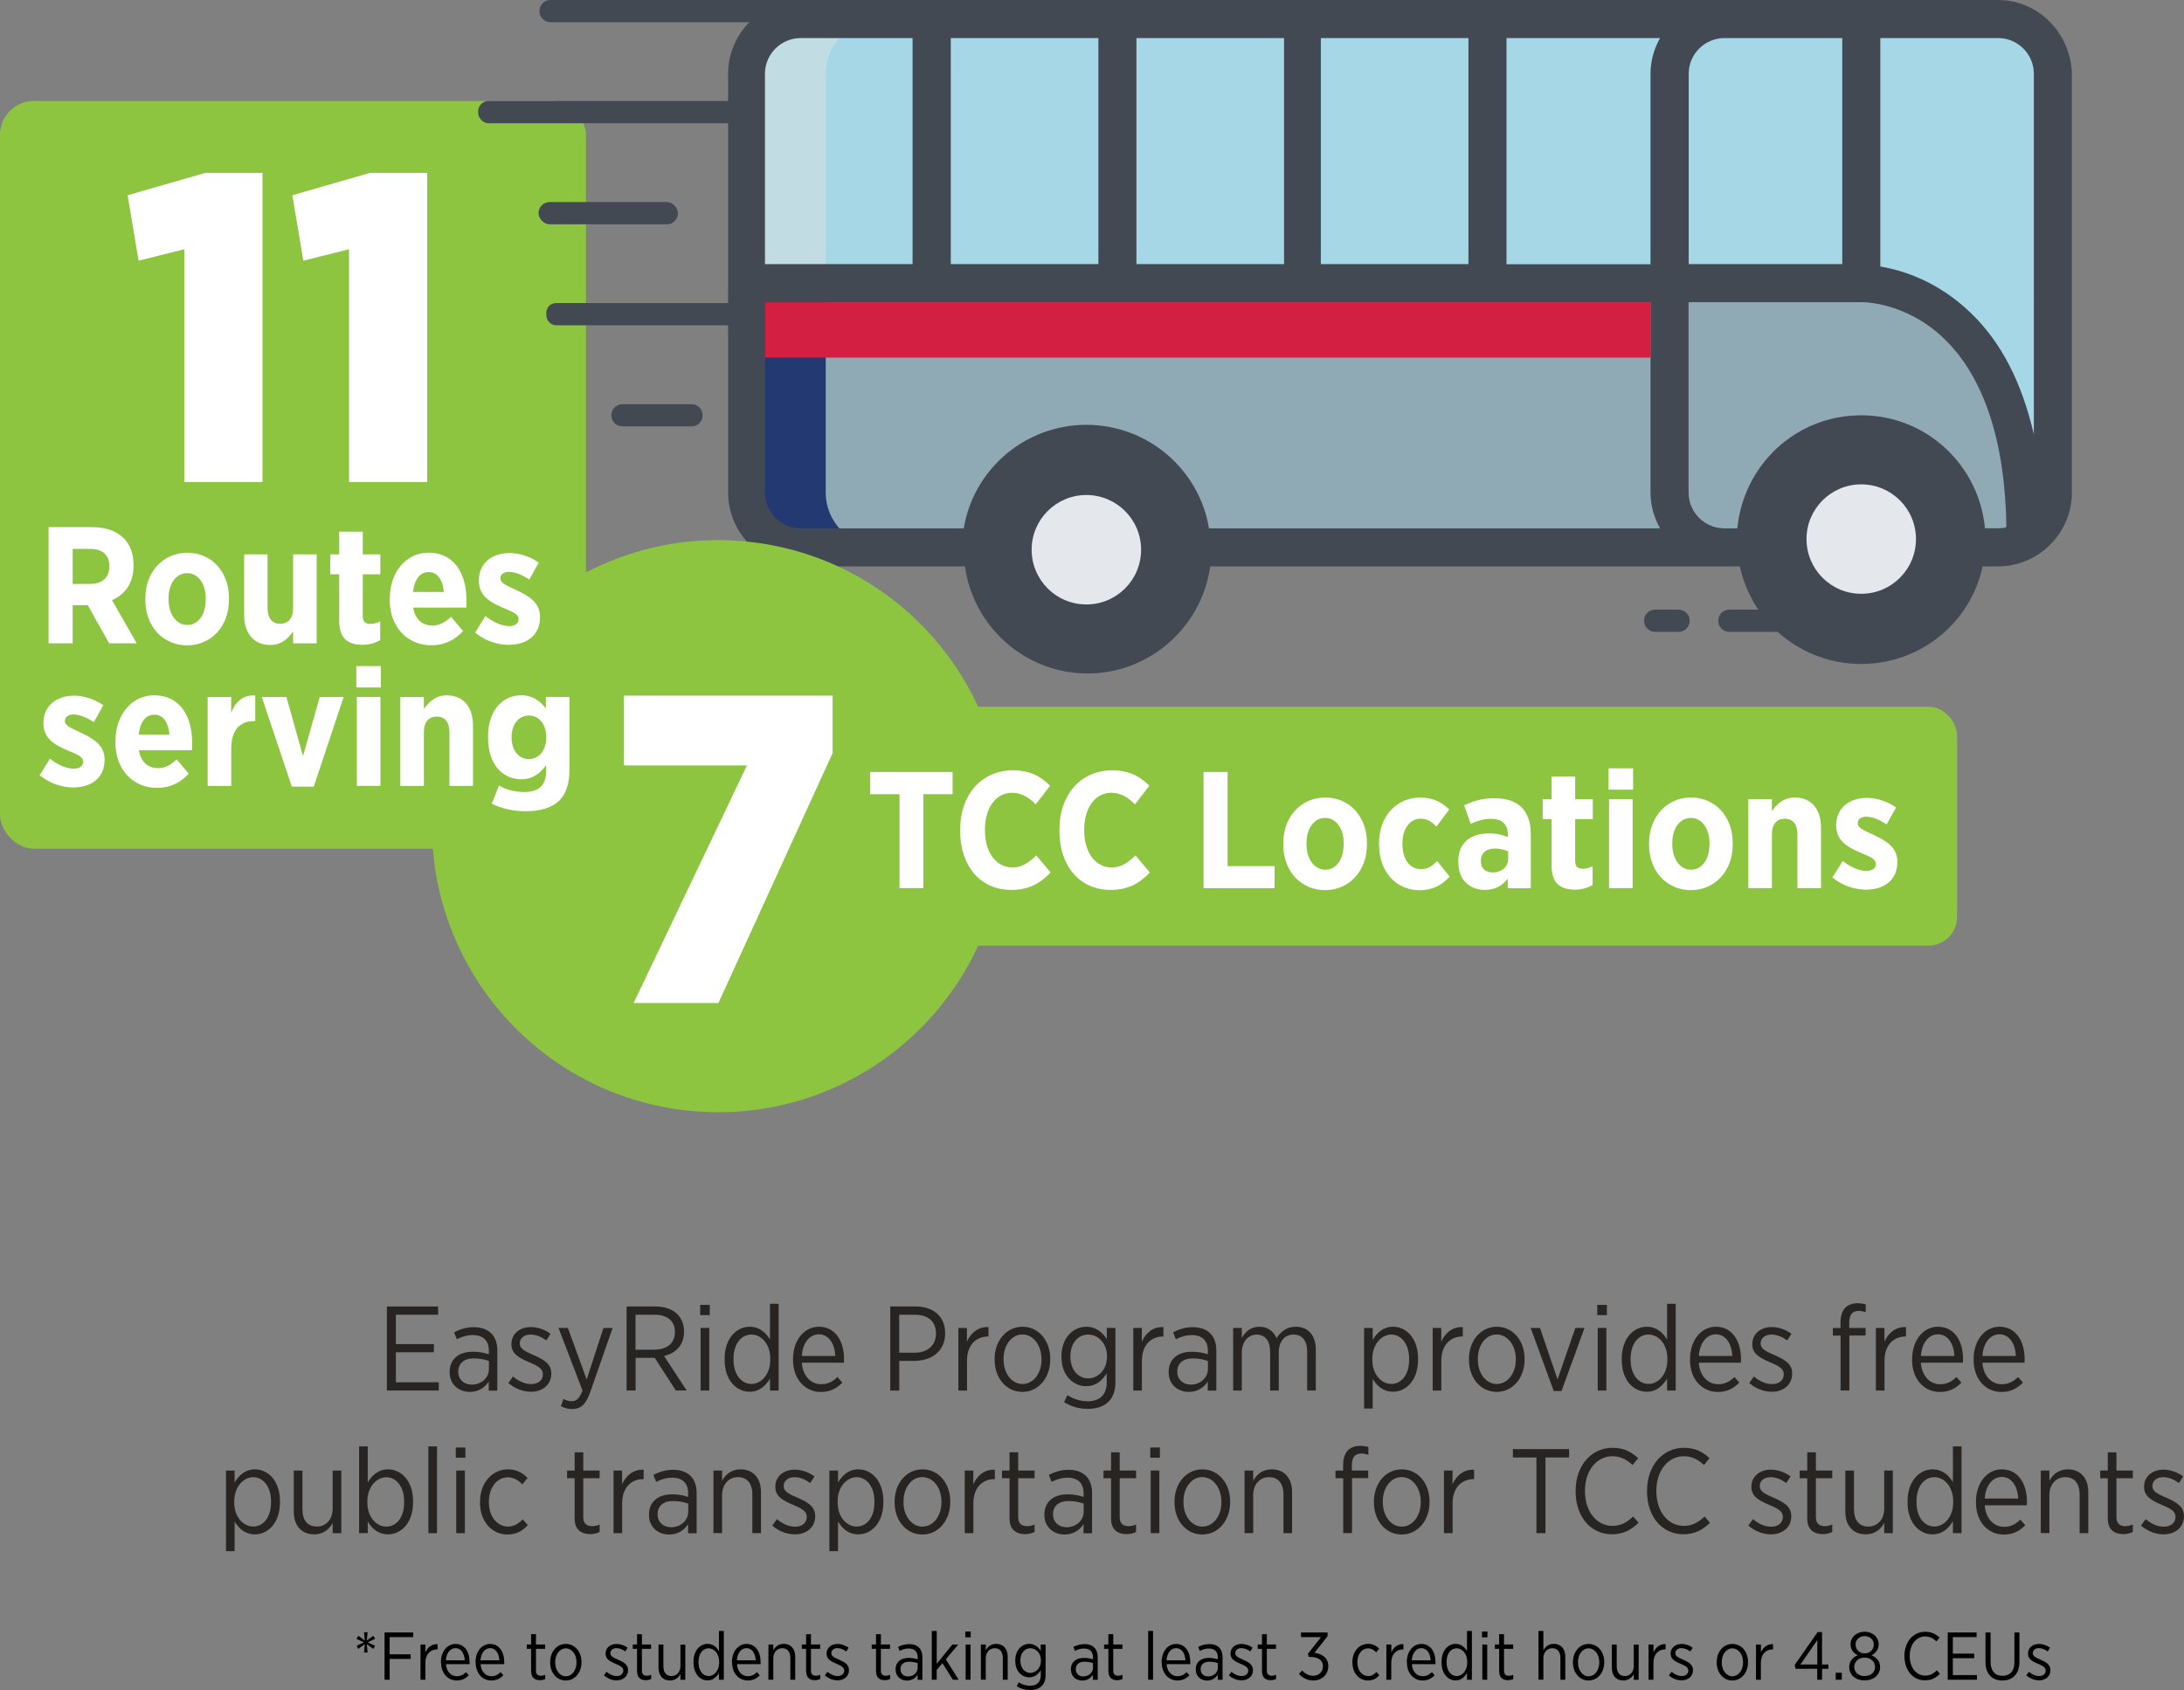<?xml version="1.0" encoding="UTF-8"?><svg id="Layer_1" xmlns="http://www.w3.org/2000/svg" viewBox="0 0 290.9 225.16"><rect x="0" y="0" width="290.9" height="225.16" fill="#808080" stroke="none"/><defs><style>.cls-1{fill:#fff;}.cls-2{isolation:isolate;}.cls-3{fill:#233971;}.cls-4{fill:#434953;}.cls-5{fill:#d21f42;}.cls-6{fill:#8dc440;}.cls-7{fill:#c1dde3;}.cls-8{fill:#e4e7eb;}.cls-9{fill:#8fa9b5;}.cls-10{fill:#000001;}.cls-11{fill:#272422;}.cls-12{fill:#a6d7e6;}</style></defs><rect class="cls-6" y="13.46" width="78.05" height="99.61" rx="4.5" ry="4.5"/><g class="cls-2"><path class="cls-11" d="M51.53,174.06h6.83v1.1h-5.63v3.91h5.06v1.09h-5.06v4h5.71v1.1h-6.91v-11.2Z"/><path class="cls-11" d="M59.89,182.84v-.06c0-1.71,1.23-2.69,3.07-2.69,.88,0,1.52,.14,2.15,.34v-.5c0-1.34-.78-2.06-2.13-2.06-.83,0-1.55,.26-2.13,.56l-.37-.94c.78-.38,1.6-.67,2.62-.67s1.79,.29,2.34,.83c.51,.51,.8,1.28,.8,2.26v5.36h-1.14v-1.22c-.5,.78-1.31,1.39-2.54,1.39-1.39,0-2.67-.94-2.67-2.59Zm5.23-.48v-1.04c-.53-.19-1.2-.34-2.02-.34-1.33,0-2.06,.69-2.06,1.74v.05c0,1.04,.78,1.7,1.78,1.7,1.28,.02,2.31-.9,2.31-2.11Z"/></g><g class="cls-2"><path class="cls-11" d="M67.72,184.24l.61-.85c.78,.66,1.6,1.01,2.43,1.01,.91,0,1.55-.51,1.55-1.3v-.02c0-.74-.69-1.12-1.81-1.58-1.33-.58-2.38-1.1-2.38-2.4v-.03c0-1.36,1.1-2.27,2.59-2.27,.94,0,1.92,.37,2.62,.9l-.56,.88c-.64-.46-1.36-.78-2.1-.78-.88,0-1.44,.51-1.44,1.17v.03c0,.7,.72,1.06,1.86,1.54,1.38,.61,2.34,1.18,2.34,2.45v.03c0,1.49-1.2,2.4-2.71,2.4-1.02,0-2.13-.4-3.01-1.17Z"/></g><g class="cls-2"><path class="cls-11" d="M80.37,176.92h1.23l-2.96,8.48c-.59,1.73-1.31,2.32-2.43,2.32-.53,0-1.02-.13-1.5-.38l.35-.96c.32,.18,.67,.3,1.09,.3,.62,0,1.02-.35,1.44-1.42l-3.2-8.34h1.25l2.5,6.87,2.24-6.87Z"/><path class="cls-11" d="M83.45,174.06h3.83c1.28,0,2.31,.38,2.95,1.04,.56,.56,.88,1.36,.88,2.3v.03c0,1.78-1.1,2.85-2.66,3.23l3.01,4.59h-1.44l-2.82-4.35h-2.54v4.35h-1.2v-11.2Zm3.62,5.76c1.82,0,2.83-.91,2.83-2.34v-.03c0-1.47-1.02-2.29-2.71-2.29h-2.54v4.66h2.42Z"/><path class="cls-11" d="M93.26,173.85h1.28v1.36h-1.28v-1.36Zm.06,3.07h1.15v8.34h-1.15v-8.34Z"/><path class="cls-11" d="M96.52,181.18v-.16c0-2.77,1.63-4.26,3.33-4.26,1.33,0,2.16,.8,2.71,1.71v-4.77h1.15v11.56h-1.15v-1.6c-.56,.94-1.39,1.76-2.71,1.76-1.7,0-3.33-1.46-3.33-4.24Zm6.08-.02v-.14c0-1.97-1.2-3.22-2.51-3.22s-2.39,1.17-2.39,3.22v.13c0,2.03,1.09,3.23,2.39,3.23s2.51-1.25,2.51-3.22Z"/><path class="cls-11" d="M105.63,181.16v-.08c0-2.54,1.49-4.32,3.44-4.32,2.1,0,3.35,1.79,3.35,4.31,0,.11,0,.34-.02,.48h-5.6c.13,1.84,1.26,2.87,2.58,2.87,.91,0,1.58-.38,2.16-.96l.66,.74c-.75,.77-1.62,1.25-2.87,1.25-2.03,0-3.7-1.63-3.7-4.27Zm5.63-.51c-.08-1.58-.83-2.88-2.19-2.88-1.23,0-2.16,1.14-2.27,2.88h4.47Z"/><path class="cls-11" d="M118.57,174.06h3.38c2.39,0,3.94,1.34,3.94,3.55v.03c0,2.37-1.79,3.65-4.08,3.67h-2.03v3.95h-1.2v-11.2Zm3.27,6.16c1.74,0,2.83-1.01,2.83-2.54v-.02c0-1.63-1.09-2.5-2.79-2.5h-2.11v5.06h2.06Z"/></g><g class="cls-2"><path class="cls-11" d="M127.64,176.92h1.15v1.84c.5-1.17,1.5-2.02,2.87-1.95v1.25h-.06c-1.55,0-2.8,1.09-2.8,3.23v3.97h-1.15v-8.34Z"/></g><g class="cls-2"><path class="cls-11" d="M132.48,181.16v-.11c0-2.43,1.57-4.29,3.71-4.29s3.7,1.84,3.7,4.27v.1c0,2.43-1.57,4.31-3.71,4.31s-3.7-1.84-3.7-4.27Zm6.24-.02v-.08c0-1.87-1.12-3.27-2.54-3.27s-2.51,1.39-2.51,3.25v.08c0,1.87,1.1,3.27,2.53,3.27s2.53-1.41,2.53-3.25Z"/><path class="cls-11" d="M141.72,186.8l.46-.93c.78,.51,1.73,.82,2.69,.82,1.57,0,2.54-.83,2.54-2.5v-1.22c-.58,.93-1.42,1.71-2.75,1.71-1.7,0-3.28-1.41-3.28-3.92v-.06c0-2.51,1.6-3.94,3.3-3.94,1.33,0,2.18,.77,2.74,1.65v-1.49h1.15v7.24c0,1.14-.32,1.98-.91,2.58-.64,.64-1.58,.96-2.77,.96-1.12,0-2.19-.29-3.17-.9Zm5.73-6.05v-.05c0-1.79-1.23-2.9-2.51-2.9s-2.37,1.07-2.37,2.9v.03c0,1.81,1.07,2.91,2.37,2.91s2.51-1.12,2.51-2.9Z"/></g><g class="cls-2"><path class="cls-11" d="M150.94,176.92h1.15v1.84c.5-1.17,1.5-2.02,2.87-1.95v1.25h-.06c-1.55,0-2.8,1.09-2.8,3.23v3.97h-1.15v-8.34Z"/></g><g class="cls-2"><path class="cls-11" d="M155.66,182.84v-.06c0-1.71,1.23-2.69,3.07-2.69,.88,0,1.52,.14,2.15,.34v-.5c0-1.34-.79-2.06-2.13-2.06-.83,0-1.55,.26-2.13,.56l-.37-.94c.79-.38,1.6-.67,2.62-.67s1.79,.29,2.34,.83c.51,.51,.8,1.28,.8,2.26v5.36h-1.14v-1.22c-.5,.78-1.31,1.39-2.54,1.39-1.39,0-2.67-.94-2.67-2.59Zm5.23-.48v-1.04c-.53-.19-1.2-.34-2.02-.34-1.33,0-2.06,.69-2.06,1.74v.05c0,1.04,.79,1.7,1.78,1.7,1.28,.02,2.3-.9,2.3-2.11Z"/><path class="cls-11" d="M164.25,176.92h1.15v1.33c.46-.78,1.14-1.49,2.34-1.49,1.12,0,1.9,.61,2.3,1.52,.51-.82,1.28-1.52,2.56-1.52,1.62,0,2.66,1.12,2.66,3.06v5.44h-1.15v-5.14c0-1.52-.67-2.32-1.81-2.32s-1.97,.86-1.97,2.37v5.09h-1.15v-5.15c0-1.49-.67-2.3-1.81-2.3s-1.97,.98-1.97,2.38v5.07h-1.15v-8.34Z"/><path class="cls-11" d="M181.69,176.92h1.15v1.6c.56-.95,1.39-1.76,2.71-1.76,1.7,0,3.33,1.47,3.33,4.24v.16c0,2.77-1.63,4.26-3.33,4.26-1.33,0-2.16-.8-2.71-1.71v3.95h-1.15v-10.74Zm6,4.24v-.13c0-2.03-1.09-3.23-2.37-3.23s-2.53,1.26-2.53,3.22v.16c0,1.95,1.22,3.2,2.53,3.2s2.37-1.17,2.37-3.22Z"/></g><g class="cls-2"><path class="cls-11" d="M190.82,176.92h1.15v1.84c.5-1.17,1.5-2.02,2.87-1.95v1.25h-.06c-1.55,0-2.8,1.09-2.8,3.23v3.97h-1.15v-8.34Z"/></g><g class="cls-2"><path class="cls-11" d="M195.66,181.16v-.11c0-2.43,1.57-4.29,3.71-4.29s3.7,1.84,3.7,4.27v.1c0,2.43-1.57,4.31-3.71,4.31s-3.7-1.84-3.7-4.27Zm6.24-.02v-.08c0-1.87-1.12-3.27-2.55-3.27s-2.51,1.39-2.51,3.25v.08c0,1.87,1.1,3.27,2.53,3.27s2.53-1.41,2.53-3.25Z"/></g><g class="cls-2"><path class="cls-11" d="M203.87,176.92h1.25l2.34,6.85,2.37-6.85h1.22l-3.06,8.4h-1.04l-3.07-8.4Z"/><path class="cls-11" d="M212.75,173.85h1.28v1.36h-1.28v-1.36Zm.06,3.07h1.15v8.34h-1.15v-8.34Z"/><path class="cls-11" d="M216.01,181.18v-.16c0-2.77,1.63-4.26,3.33-4.26,1.33,0,2.16,.8,2.71,1.71v-4.77h1.15v11.56h-1.15v-1.6c-.56,.94-1.39,1.76-2.71,1.76-1.7,0-3.33-1.46-3.33-4.24Zm6.08-.02v-.14c0-1.97-1.2-3.22-2.51-3.22s-2.39,1.17-2.39,3.22v.13c0,2.03,1.09,3.23,2.39,3.23s2.51-1.25,2.51-3.22Z"/><path class="cls-11" d="M225.11,181.16v-.08c0-2.54,1.49-4.32,3.44-4.32,2.1,0,3.34,1.79,3.34,4.31,0,.11,0,.34-.02,.48h-5.6c.13,1.84,1.26,2.87,2.58,2.87,.91,0,1.58-.38,2.16-.96l.66,.74c-.75,.77-1.62,1.25-2.87,1.25-2.03,0-3.7-1.63-3.7-4.27Zm5.63-.51c-.08-1.58-.83-2.88-2.19-2.88-1.23,0-2.16,1.14-2.27,2.88h4.47Z"/><path class="cls-11" d="M233,184.24l.61-.85c.78,.66,1.6,1.01,2.43,1.01,.91,0,1.55-.51,1.55-1.3v-.02c0-.74-.69-1.12-1.81-1.58-1.33-.58-2.38-1.1-2.38-2.4v-.03c0-1.36,1.1-2.27,2.59-2.27,.94,0,1.92,.37,2.62,.9l-.56,.88c-.64-.46-1.36-.78-2.1-.78-.88,0-1.44,.51-1.44,1.17v.03c0,.7,.72,1.06,1.86,1.54,1.38,.61,2.34,1.18,2.34,2.45v.03c0,1.49-1.2,2.4-2.71,2.4-1.02,0-2.13-.4-3.01-1.17Z"/><path class="cls-11" d="M245.15,177.94h-1.02v-1.01h1.02v-.77c0-.86,.24-1.52,.64-1.94,.38-.38,.93-.59,1.62-.59,.45,0,.78,.06,1.1,.16v1.02c-.34-.1-.62-.16-.94-.16-.83,0-1.26,.51-1.26,1.57v.7h2.18v1.01h-2.16v7.32h-1.17v-7.32Z"/></g><g class="cls-2"><path class="cls-11" d="M249.85,176.92h1.15v1.84c.5-1.17,1.5-2.02,2.87-1.95v1.25h-.06c-1.55,0-2.8,1.09-2.8,3.23v3.97h-1.15v-8.34Z"/></g><g class="cls-2"><path class="cls-11" d="M254.69,181.16v-.08c0-2.54,1.49-4.32,3.44-4.32,2.1,0,3.34,1.79,3.34,4.31,0,.11,0,.34-.02,.48h-5.6c.13,1.84,1.26,2.87,2.58,2.87,.91,0,1.58-.38,2.16-.96l.66,.74c-.75,.77-1.62,1.25-2.87,1.25-2.03,0-3.7-1.63-3.7-4.27Zm5.63-.51c-.08-1.58-.83-2.88-2.19-2.88-1.23,0-2.16,1.14-2.27,2.88h4.47Z"/><path class="cls-11" d="M262.88,181.16v-.08c0-2.54,1.49-4.32,3.44-4.32,2.1,0,3.35,1.79,3.35,4.31,0,.11,0,.34-.02,.48h-5.6c.13,1.84,1.26,2.87,2.58,2.87,.91,0,1.58-.38,2.16-.96l.66,.74c-.75,.77-1.62,1.25-2.87,1.25-2.03,0-3.7-1.63-3.7-4.27Zm5.63-.51c-.08-1.58-.83-2.88-2.19-2.88-1.23,0-2.16,1.14-2.27,2.88h4.47Z"/></g><g class="cls-2"><path class="cls-11" d="M30.1,195.92h1.15v1.6c.56-.95,1.39-1.76,2.71-1.76,1.7,0,3.33,1.47,3.33,4.24v.16c0,2.77-1.63,4.26-3.33,4.26-1.33,0-2.16-.8-2.71-1.71v3.95h-1.15v-10.74Zm6,4.24v-.13c0-2.03-1.09-3.23-2.37-3.23s-2.53,1.26-2.53,3.22v.16c0,1.95,1.22,3.2,2.53,3.2s2.37-1.17,2.37-3.22Z"/><path class="cls-11" d="M39.13,201.39v-5.47h1.15v5.14c0,1.49,.7,2.32,1.92,2.32s2.11-.95,2.11-2.37v-5.09h1.15v8.34h-1.15v-1.36c-.46,.83-1.22,1.52-2.46,1.52-1.7,0-2.72-1.17-2.72-3.03Z"/><path class="cls-11" d="M48.98,202.71v1.55h-1.15v-11.56h1.15v4.82c.56-.95,1.39-1.76,2.71-1.76,1.7,0,3.33,1.47,3.33,4.24v.16c0,2.77-1.63,4.26-3.33,4.26-1.33,0-2.16-.8-2.71-1.71Zm4.85-2.54v-.13c0-2.03-1.09-3.23-2.37-3.23s-2.53,1.26-2.53,3.22v.16c0,1.95,1.22,3.2,2.53,3.2s2.37-1.17,2.37-3.22Z"/><path class="cls-11" d="M57.06,192.7h1.15v11.56h-1.15v-11.56Z"/><path class="cls-11" d="M60.71,192.85h1.28v1.36h-1.28v-1.36Zm.06,3.07h1.15v8.34h-1.15v-8.34Z"/><path class="cls-11" d="M63.94,200.18v-.11c0-2.53,1.63-4.31,3.71-4.31,1.18,0,1.98,.5,2.62,1.14l-.69,.86c-.5-.5-1.09-.94-1.95-.94-1.39,0-2.51,1.31-2.51,3.25v.08c0,1.97,1.15,3.23,2.56,3.23,.82,0,1.42-.42,1.95-.96l.67,.77c-.62,.7-1.46,1.25-2.69,1.25-2.1,0-3.68-1.73-3.68-4.26Z"/><path class="cls-11" d="M76.54,202.32v-5.38h-1.01v-1.02h1.01v-2.43h1.15v2.43h2.18v1.02h-2.18v5.19c0,.88,.48,1.2,1.2,1.2,.32,0,.64-.08,.98-.22v.99c-.37,.18-.77,.29-1.25,.29-1.18,0-2.08-.58-2.08-2.06Z"/></g><g class="cls-2"><path class="cls-11" d="M81.71,195.92h1.15v1.84c.5-1.17,1.5-2.02,2.87-1.95v1.25h-.06c-1.55,0-2.8,1.09-2.8,3.23v3.97h-1.15v-8.34Z"/></g><g class="cls-2"><path class="cls-11" d="M86.44,201.84v-.06c0-1.71,1.23-2.69,3.07-2.69,.88,0,1.52,.14,2.15,.34v-.5c0-1.34-.78-2.06-2.13-2.06-.83,0-1.55,.26-2.13,.56l-.37-.94c.78-.38,1.6-.67,2.62-.67s1.79,.29,2.34,.83c.51,.51,.8,1.28,.8,2.26v5.36h-1.14v-1.22c-.5,.78-1.31,1.39-2.54,1.39-1.39,0-2.67-.94-2.67-2.59Zm5.23-.48v-1.04c-.53-.19-1.2-.34-2.02-.34-1.33,0-2.06,.69-2.06,1.74v.05c0,1.04,.78,1.7,1.78,1.7,1.28,.02,2.31-.9,2.31-2.11Z"/><path class="cls-11" d="M95.03,195.92h1.15v1.36c.46-.83,1.22-1.52,2.46-1.52,1.7,0,2.72,1.17,2.72,3.04v5.46h-1.15v-5.14c0-1.49-.7-2.32-1.92-2.32s-2.11,.96-2.11,2.38v5.07h-1.15v-8.34Z"/><path class="cls-11" d="M102.87,203.24l.61-.85c.78,.66,1.6,1.01,2.43,1.01,.91,0,1.55-.51,1.55-1.3v-.02c0-.74-.69-1.12-1.81-1.58-1.33-.58-2.38-1.1-2.38-2.4v-.03c0-1.36,1.1-2.27,2.59-2.27,.94,0,1.92,.37,2.62,.9l-.56,.88c-.64-.46-1.36-.78-2.1-.78-.88,0-1.44,.51-1.44,1.17v.03c0,.7,.72,1.06,1.86,1.54,1.38,.61,2.34,1.18,2.34,2.45v.03c0,1.49-1.2,2.4-2.71,2.4-1.02,0-2.13-.4-3.01-1.17Z"/><path class="cls-11" d="M110.47,195.92h1.15v1.6c.56-.95,1.39-1.76,2.71-1.76,1.7,0,3.33,1.47,3.33,4.24v.16c0,2.77-1.63,4.26-3.33,4.26-1.33,0-2.16-.8-2.71-1.71v3.95h-1.15v-10.74Zm6,4.24v-.13c0-2.03-1.09-3.23-2.37-3.23s-2.53,1.26-2.53,3.22v.16c0,1.95,1.22,3.2,2.53,3.2s2.37-1.17,2.37-3.22Z"/><path class="cls-11" d="M119.16,200.16v-.11c0-2.43,1.57-4.29,3.71-4.29s3.7,1.84,3.7,4.27v.1c0,2.43-1.57,4.31-3.71,4.31s-3.7-1.84-3.7-4.27Zm6.24-.02v-.08c0-1.87-1.12-3.27-2.55-3.27s-2.51,1.39-2.51,3.25v.08c0,1.87,1.1,3.27,2.53,3.27s2.53-1.41,2.53-3.25Z"/><path class="cls-11" d="M128.49,195.92h1.15v1.84c.5-1.17,1.5-2.02,2.87-1.95v1.25h-.06c-1.55,0-2.8,1.09-2.8,3.23v3.97h-1.15v-8.34Z"/><path class="cls-11" d="M134.47,202.32v-5.38h-1.01v-1.02h1.01v-2.43h1.15v2.43h2.18v1.02h-2.18v5.19c0,.88,.48,1.2,1.2,1.2,.32,0,.64-.08,.98-.22v.99c-.37,.18-.77,.29-1.25,.29-1.18,0-2.08-.58-2.08-2.06Z"/></g><g class="cls-2"><path class="cls-11" d="M139.11,201.84v-.06c0-1.71,1.23-2.69,3.07-2.69,.88,0,1.52,.14,2.15,.34v-.5c0-1.34-.78-2.06-2.13-2.06-.83,0-1.55,.26-2.13,.56l-.37-.94c.78-.38,1.6-.67,2.62-.67s1.79,.29,2.34,.83c.51,.51,.8,1.28,.8,2.26v5.36h-1.14v-1.22c-.5,.78-1.31,1.39-2.54,1.39-1.39,0-2.67-.94-2.67-2.59Zm5.23-.48v-1.04c-.53-.19-1.2-.34-2.02-.34-1.33,0-2.06,.69-2.06,1.74v.05c0,1.04,.78,1.7,1.78,1.7,1.28,.02,2.31-.9,2.31-2.11Z"/></g><g class="cls-2"><path class="cls-11" d="M147.99,202.32v-5.38h-1.01v-1.02h1.01v-2.43h1.15v2.43h2.18v1.02h-2.18v5.19c0,.88,.48,1.2,1.2,1.2,.32,0,.64-.08,.98-.22v.99c-.37,.18-.77,.29-1.25,.29-1.18,0-2.08-.58-2.08-2.06Z"/><path class="cls-11" d="M153.21,192.85h1.28v1.36h-1.28v-1.36Zm.06,3.07h1.15v8.34h-1.15v-8.34Z"/><path class="cls-11" d="M156.44,200.16v-.11c0-2.43,1.57-4.29,3.71-4.29s3.7,1.84,3.7,4.27v.1c0,2.43-1.57,4.31-3.71,4.31s-3.7-1.84-3.7-4.27Zm6.24-.02v-.08c0-1.87-1.12-3.27-2.54-3.27s-2.51,1.39-2.51,3.25v.08c0,1.87,1.1,3.27,2.53,3.27s2.53-1.41,2.53-3.25Z"/><path class="cls-11" d="M165.77,195.92h1.15v1.36c.46-.83,1.22-1.52,2.46-1.52,1.7,0,2.72,1.17,2.72,3.04v5.46h-1.15v-5.14c0-1.49-.7-2.32-1.92-2.32s-2.11,.96-2.11,2.38v5.07h-1.15v-8.34Z"/></g><g class="cls-2"><path class="cls-11" d="M178.9,196.94h-1.02v-1.01h1.02v-.77c0-.86,.24-1.52,.64-1.94,.38-.38,.93-.59,1.62-.59,.45,0,.78,.06,1.1,.16v1.02c-.34-.1-.62-.16-.94-.16-.83,0-1.26,.51-1.26,1.57v.7h2.18v1.01h-2.16v7.32h-1.17v-7.32Z"/></g><g class="cls-2"><path class="cls-11" d="M183,200.16v-.11c0-2.43,1.57-4.29,3.71-4.29s3.7,1.84,3.7,4.27v.1c0,2.43-1.57,4.31-3.71,4.31s-3.7-1.84-3.7-4.27Zm6.24-.02v-.08c0-1.87-1.12-3.27-2.55-3.27s-2.51,1.39-2.51,3.25v.08c0,1.87,1.1,3.27,2.53,3.27s2.53-1.41,2.53-3.25Z"/><path class="cls-11" d="M192.32,195.92h1.15v1.84c.5-1.17,1.5-2.02,2.87-1.95v1.25h-.06c-1.55,0-2.8,1.09-2.8,3.23v3.97h-1.15v-8.34Z"/></g><g class="cls-2"><path class="cls-11" d="M204.65,194.18h-3.14v-1.12h7.49v1.12h-3.15v10.08h-1.2v-10.08Z"/></g><g class="cls-2"><path class="cls-11" d="M209.87,198.72v-.1c0-3.39,2.11-5.73,4.91-5.73,1.54,0,2.53,.56,3.41,1.38l-.74,.91c-.71-.67-1.55-1.17-2.69-1.17-2.06,0-3.65,1.89-3.65,4.59v.06c0,2.75,1.58,4.63,3.65,4.63,1.15,0,1.97-.48,2.77-1.25l.72,.83c-.94,.93-2.02,1.54-3.55,1.54-2.77,0-4.83-2.29-4.83-5.7Z"/></g><g class="cls-2"><path class="cls-11" d="M219.38,198.72v-.1c0-3.39,2.11-5.73,4.91-5.73,1.54,0,2.53,.56,3.41,1.38l-.74,.91c-.71-.67-1.55-1.17-2.69-1.17-2.06,0-3.65,1.89-3.65,4.59v.06c0,2.75,1.58,4.63,3.65,4.63,1.15,0,1.97-.48,2.77-1.25l.72,.83c-.94,.93-2.02,1.54-3.55,1.54-2.77,0-4.83-2.29-4.83-5.7Z"/></g><g class="cls-2"><path class="cls-11" d="M232.88,203.24l.61-.85c.78,.66,1.6,1.01,2.43,1.01,.91,0,1.55-.51,1.55-1.3v-.02c0-.74-.69-1.12-1.81-1.58-1.33-.58-2.38-1.1-2.38-2.4v-.03c0-1.36,1.1-2.27,2.59-2.27,.94,0,1.92,.37,2.62,.9l-.56,.88c-.64-.46-1.36-.78-2.1-.78-.88,0-1.44,.51-1.44,1.17v.03c0,.7,.72,1.06,1.86,1.54,1.38,.61,2.34,1.18,2.34,2.45v.03c0,1.49-1.2,2.4-2.71,2.4-1.02,0-2.13-.4-3.01-1.17Z"/></g><g class="cls-2"><path class="cls-11" d="M240.72,202.32v-5.38h-1.01v-1.02h1.01v-2.43h1.15v2.43h2.18v1.02h-2.18v5.19c0,.88,.48,1.2,1.2,1.2,.32,0,.64-.08,.98-.22v.99c-.37,.18-.77,.29-1.25,.29-1.18,0-2.08-.58-2.08-2.06Z"/><path class="cls-11" d="M245.79,201.39v-5.47h1.15v5.14c0,1.49,.7,2.32,1.92,2.32s2.11-.95,2.11-2.37v-5.09h1.15v8.34h-1.15v-1.36c-.46,.83-1.22,1.52-2.46,1.52-1.7,0-2.72-1.17-2.72-3.03Z"/><path class="cls-11" d="M254.08,200.18v-.16c0-2.77,1.63-4.26,3.33-4.26,1.33,0,2.16,.8,2.71,1.71v-4.77h1.15v11.56h-1.15v-1.6c-.56,.94-1.39,1.76-2.71,1.76-1.7,0-3.33-1.46-3.33-4.24Zm6.08-.02v-.14c0-1.97-1.2-3.22-2.51-3.22s-2.38,1.17-2.38,3.22v.13c0,2.03,1.09,3.23,2.38,3.23s2.51-1.25,2.51-3.22Z"/><path class="cls-11" d="M263.19,200.16v-.08c0-2.54,1.49-4.32,3.44-4.32,2.1,0,3.35,1.79,3.35,4.31,0,.11,0,.34-.02,.48h-5.6c.13,1.84,1.26,2.87,2.58,2.87,.91,0,1.58-.38,2.16-.96l.66,.74c-.75,.77-1.62,1.25-2.87,1.25-2.03,0-3.7-1.63-3.7-4.27Zm5.63-.51c-.08-1.58-.83-2.88-2.19-2.88-1.23,0-2.16,1.14-2.27,2.88h4.47Z"/></g><g class="cls-2"><path class="cls-11" d="M271.82,195.92h1.15v1.36c.46-.83,1.22-1.52,2.46-1.52,1.7,0,2.72,1.17,2.72,3.04v5.46h-1.15v-5.14c0-1.49-.7-2.32-1.92-2.32s-2.11,.96-2.11,2.38v5.07h-1.15v-8.34Z"/></g><g class="cls-2"><path class="cls-11" d="M280.75,202.32v-5.38h-1.01v-1.02h1.01v-2.43h1.15v2.43h2.18v1.02h-2.18v5.19c0,.88,.48,1.2,1.2,1.2,.32,0,.64-.08,.98-.22v.99c-.37,.18-.77,.29-1.25,.29-1.18,0-2.08-.58-2.08-2.06Z"/><path class="cls-11" d="M285.18,203.24l.61-.85c.78,.66,1.6,1.01,2.43,1.01,.91,0,1.55-.51,1.55-1.3v-.02c0-.74-.69-1.12-1.81-1.58-1.33-.58-2.38-1.1-2.38-2.4v-.03c0-1.36,1.1-2.27,2.59-2.27,.94,0,1.92,.37,2.62,.9l-.56,.88c-.64-.46-1.36-.78-2.1-.78-.88,0-1.44,.51-1.44,1.17v.03c0,.7,.72,1.06,1.86,1.54,1.38,.61,2.34,1.18,2.34,2.45v.03c0,1.49-1.2,2.4-2.71,2.4-1.02,0-2.13-.4-3.01-1.17Z"/></g><g><path class="cls-9" d="M266.14,2.54H106.65c-3.96,0-7.29,3.33-7.29,7.29v55.8c0,3.96,3.33,7.29,7.29,7.29h159.64c3.96,0,7.29-3.33,7.29-7.29V9.83c-.16-3.96-3.49-7.29-7.45-7.29h.01Z"/><path class="cls-3" d="M109.98,65.63V9.83c0-3.96,3.33-7.29,7.29-7.29h-10.62c-3.96,0-7.29,3.33-7.29,7.29v55.8c0,3.96,3.33,7.29,7.29,7.29h10.62c-3.96,0-7.29-3.33-7.29-7.29Z"/><path id="SVGCleanerId_0" class="cls-12" d="M100.15,14.27s-1.27-11.57,8.09-11.57h159.17s5.71,.95,5.71,11.57v50.26l-4.12-4.12s-2.85-22.83-23.94-22.83H99.2l.95-23.3h0Z"/><path id="SVGCleanerId_0-2" class="cls-12" d="M100.15,14.27s-1.27-11.57,8.09-11.57h159.17s5.71,.95,5.71,11.57v50.26l-4.12-4.12s-2.85-22.83-23.94-22.83H99.2l.95-23.3h0Z"/><path class="cls-7" d="M109.98,9.83c0-3.49,2.54-6.5,5.87-7.13h-7.45c-9.35,0-8.09,11.57-8.09,11.57l-.95,23.46h10.62V9.83h0Z"/><path class="cls-4" d="M266.14,0H106.81c-5.39,0-9.83,4.44-9.83,9.83v55.8c0,5.39,4.44,9.83,9.83,9.83h21.72c1.11,8.09,8.09,14.27,16.33,14.27s15.22-6.18,16.33-14.27h70.55c1.59,7.45,8.24,13,16.17,13s14.59-5.55,16.17-13h2.06c5.39,0,9.83-4.44,9.83-9.83V9.83c-.16-5.39-4.44-9.83-9.83-9.83Zm4.76,9.83V57.86c-1.59-6.82-4.28-12.21-8.4-16.17-4.44-4.28-9.19-5.71-12.05-6.18V5.07h15.69c2.54,0,4.76,2.06,4.76,4.76Zm-29.96-4.76h4.44v30.12h-20.45V9.83c0-2.7,2.22-4.76,4.76-4.76h11.25Zm-89.57,30.12V5.07h19.66v30.12h-19.66Zm-24.73,0V5.07h19.66v30.12h-19.66ZM175.93,5.07h19.66v30.12h-19.66V5.07Zm24.73,0h20.45c-.79,1.43-1.27,3.01-1.27,4.76v25.37h-19.18V5.07h0Zm-94.01,0h14.9v30.12h-19.66V9.83c0-2.7,2.22-4.76,4.76-4.76Zm-4.76,60.56v-25.37h117.95v25.37c0,1.74,.48,3.33,1.27,4.76h-60.08c-1.27-7.77-8.09-13.79-16.33-13.79s-15.06,6.02-16.33,13.79h-21.72c-2.54,0-4.76-2.06-4.76-4.76Zm162.5,4.76c-.79-8.4-7.77-15.06-16.49-15.06s-15.69,6.66-16.49,15.06h-1.74c-2.7,0-4.76-2.22-4.76-4.76v-25.37h22.99s5.87-.16,11.1,4.91c5.23,5.07,8.09,13.63,8.24,25.05-.32,.16-.79,.16-1.11,.16h-1.74Z"/><g><circle class="cls-8" cx="144.7" cy="73.24" r="7.29"/><circle class="cls-8" cx="247.91" cy="71.82" r="7.29"/></g><rect class="cls-5" x="101.9" y="40.27" width="117.95" height="7.37"/></g><path class="cls-4" d="M73.33,0h39.08c.82,0,1.48,.66,1.48,1.48h0c0,.82-.66,1.48-1.48,1.48h-39.08c-.82,0-1.48-.66-1.48-1.48h0c0-.82,.66-1.48,1.48-1.48Z"/><rect class="cls-4" x="63.69" y="13.46" width="35.75" height="2.96" rx="1.37" ry="1.37"/><rect class="cls-4" x="72.77" y="40.38" width="27.72" height="2.96" rx="1.28" ry="1.28"/><rect class="cls-4" x="71.73" y="26.92" width="18.57" height="2.96" rx="1.48" ry="1.48"/><path class="cls-4" d="M82.91,53.85h9.2c.82,0,1.48,.66,1.48,1.48h0c0,.82-.66,1.48-1.48,1.48h-9.2c-.82,0-1.48-.66-1.48-1.48h0c0-.82,.66-1.48,1.48-1.48Z"/><path class="cls-4" d="M230.34,81.22h9.2c.82,0,1.48,.66,1.48,1.48h0c0,.82-.66,1.48-1.48,1.48h-9.2c-.82,0-1.48-.66-1.48-1.48h0c0-.82,.66-1.48,1.48-1.48Z"/><path class="cls-4" d="M220.46,81.22h3.12c.82,0,1.48,.66,1.48,1.48h0c0,.82-.66,1.48-1.48,1.48h-3.12c-.82,0-1.48-.66-1.48-1.48h0c0-.82,.66-1.48,1.48-1.48Z"/><g class="cls-2"><path class="cls-10" d="M48.59,219.05l-.87,.63-.23-.41,.98-.46-.98-.47,.23-.41,.87,.63-.1-1.1h.47l-.1,1.1,.86-.63,.24,.41-.99,.47,.99,.46-.24,.41-.86-.63,.1,1.11h-.47l.1-1.11Z"/></g><g class="cls-2"><path class="cls-10" d="M51.22,217.49h3.81v.62h-3.13v2.29h2.8v.62h-2.8v2.77h-.68v-6.3Z"/></g><g class="cls-2"><path class="cls-10" d="M56.02,219.1h.65v1.04c.28-.66,.85-1.13,1.61-1.1v.7h-.04c-.87,0-1.58,.61-1.58,1.82v2.23h-.65v-4.69Z"/></g><g class="cls-2"><path class="cls-10" d="M58.73,221.49v-.04c0-1.43,.84-2.43,1.94-2.43,1.18,0,1.88,1.01,1.88,2.42,0,.06,0,.19,0,.27h-3.15c.07,1.04,.71,1.61,1.45,1.61,.51,0,.89-.22,1.22-.54l.37,.41c-.42,.43-.91,.7-1.61,.7-1.14,0-2.08-.92-2.08-2.4Zm3.17-.29c-.04-.89-.47-1.62-1.23-1.62-.69,0-1.22,.64-1.28,1.62h2.51Z"/><path class="cls-10" d="M63.34,221.49v-.04c0-1.43,.84-2.43,1.94-2.43,1.18,0,1.88,1.01,1.88,2.42,0,.06,0,.19,0,.27h-3.15c.07,1.04,.71,1.61,1.45,1.61,.51,0,.89-.22,1.22-.54l.37,.41c-.42,.43-.91,.7-1.61,.7-1.14,0-2.08-.92-2.08-2.4Zm3.17-.29c-.04-.89-.47-1.62-1.23-1.62-.69,0-1.22,.64-1.28,1.62h2.51Z"/></g><g class="cls-2"><path class="cls-10" d="M70.74,222.7v-3.03h-.57v-.58h.57v-1.37h.65v1.37h1.22v.58h-1.22v2.92c0,.5,.27,.67,.68,.67,.18,0,.36-.04,.55-.13v.56c-.21,.1-.43,.16-.7,.16-.67,0-1.17-.32-1.17-1.16Z"/></g><g class="cls-2"><path class="cls-10" d="M73.28,221.49v-.06c0-1.37,.88-2.41,2.09-2.41s2.08,1.04,2.08,2.4v.05c0,1.37-.88,2.42-2.09,2.42s-2.08-1.04-2.08-2.4Zm3.51,0v-.04c0-1.05-.63-1.84-1.43-1.84s-1.41,.78-1.41,1.83v.05c0,1.05,.62,1.84,1.42,1.84s1.42-.79,1.42-1.83Z"/></g><g class="cls-2"><path class="cls-10" d="M80.44,223.21l.34-.48c.44,.37,.9,.57,1.37,.57,.51,0,.87-.29,.87-.73h0c0-.42-.39-.64-1.02-.9-.75-.32-1.34-.62-1.34-1.35v-.02c0-.76,.62-1.28,1.46-1.28,.53,0,1.08,.21,1.48,.5l-.31,.5c-.36-.26-.77-.44-1.18-.44-.5,0-.81,.29-.81,.66v.02c0,.4,.41,.59,1.04,.86,.77,.34,1.31,.67,1.31,1.38v.02c0,.84-.68,1.35-1.52,1.35-.58,0-1.2-.23-1.69-.66Z"/></g><g class="cls-2"><path class="cls-10" d="M84.85,222.7v-3.03h-.57v-.58h.57v-1.37h.65v1.37h1.22v.58h-1.22v2.92c0,.5,.27,.67,.68,.67,.18,0,.36-.04,.55-.13v.56c-.21,.1-.43,.16-.7,.16-.67,0-1.17-.32-1.17-1.16Z"/><path class="cls-10" d="M87.71,222.18v-3.08h.65v2.89c0,.84,.4,1.31,1.08,1.31s1.19-.53,1.19-1.33v-2.86h.65v4.69h-.65v-.77c-.26,.47-.68,.86-1.39,.86-.95,0-1.53-.66-1.53-1.7Z"/><path class="cls-10" d="M92.37,221.49v-.09c0-1.56,.92-2.39,1.87-2.39,.75,0,1.22,.45,1.52,.96v-2.68h.65v6.5h-.65v-.9c-.31,.53-.78,.99-1.52,.99-.95,0-1.87-.82-1.87-2.39Zm3.42,0v-.08c0-1.11-.68-1.81-1.41-1.81s-1.34,.66-1.34,1.81v.07c0,1.14,.61,1.82,1.34,1.82s1.41-.7,1.41-1.81Z"/><path class="cls-10" d="M97.49,221.49v-.04c0-1.43,.84-2.43,1.94-2.43,1.18,0,1.88,1.01,1.88,2.42,0,.06,0,.19,0,.27h-3.15c.07,1.04,.71,1.61,1.45,1.61,.51,0,.89-.22,1.22-.54l.37,.41c-.42,.43-.91,.7-1.61,.7-1.14,0-2.08-.92-2.08-2.4Zm3.17-.29c-.04-.89-.47-1.62-1.23-1.62-.69,0-1.22,.64-1.28,1.62h2.51Z"/></g><g class="cls-2"><path class="cls-10" d="M102.35,219.1h.65v.77c.26-.47,.68-.86,1.39-.86,.95,0,1.53,.66,1.53,1.71v3.07h-.65v-2.89c0-.84-.4-1.31-1.08-1.31s-1.19,.54-1.19,1.34v2.85h-.65v-4.69Z"/></g><g class="cls-2"><path class="cls-10" d="M107.37,222.7v-3.03h-.57v-.58h.57v-1.37h.65v1.37h1.22v.58h-1.22v2.92c0,.5,.27,.67,.68,.67,.18,0,.36-.04,.55-.13v.56c-.21,.1-.43,.16-.7,.16-.67,0-1.17-.32-1.17-1.16Z"/><path class="cls-10" d="M109.87,223.21l.34-.48c.44,.37,.9,.57,1.37,.57,.51,0,.87-.29,.87-.73h0c0-.42-.39-.64-1.02-.9-.75-.32-1.34-.62-1.34-1.35v-.02c0-.76,.62-1.28,1.46-1.28,.53,0,1.08,.21,1.48,.5l-.31,.5c-.36-.26-.77-.44-1.18-.44-.5,0-.81,.29-.81,.66v.02c0,.4,.41,.59,1.04,.86,.77,.34,1.31,.67,1.31,1.38v.02c0,.84-.68,1.35-1.52,1.35-.58,0-1.2-.23-1.69-.66Z"/><path class="cls-10" d="M116.68,222.7v-3.03h-.57v-.58h.57v-1.37h.65v1.37h1.22v.58h-1.22v2.92c0,.5,.27,.67,.68,.67,.18,0,.36-.04,.55-.13v.56c-.21,.1-.43,.16-.7,.16-.67,0-1.17-.32-1.17-1.16Z"/><path class="cls-10" d="M119.29,222.43v-.04c0-.96,.69-1.51,1.73-1.51,.5,0,.85,.08,1.21,.19v-.28c0-.76-.44-1.16-1.2-1.16-.47,0-.87,.14-1.2,.32l-.21-.53c.44-.22,.9-.38,1.48-.38s1.01,.16,1.31,.47c.29,.29,.45,.72,.45,1.27v3.02h-.64v-.68c-.28,.44-.74,.78-1.43,.78-.78,0-1.5-.53-1.5-1.46Zm2.94-.27v-.58c-.3-.11-.68-.19-1.13-.19-.75,0-1.16,.39-1.16,.98v.03c0,.58,.44,.95,1,.95,.72,0,1.3-.5,1.3-1.19Z"/><path class="cls-10" d="M124.12,217.29h.65v4.37l2.08-2.56h.78l-1.65,1.97,1.71,2.72h-.77l-1.39-2.21-.77,.91v1.3h-.65v-6.5Z"/><path class="cls-10" d="M128.58,217.37h.72v.77h-.72v-.77Zm.04,1.73h.65v4.69h-.65v-4.69Z"/><path class="cls-10" d="M130.65,219.1h.65v.77c.26-.47,.68-.86,1.39-.86,.95,0,1.53,.66,1.53,1.71v3.07h-.65v-2.89c0-.84-.4-1.31-1.08-1.31s-1.19,.54-1.19,1.34v2.85h-.65v-4.69Z"/><path class="cls-10" d="M135.43,224.65l.26-.52c.44,.29,.97,.46,1.51,.46,.88,0,1.43-.47,1.43-1.4v-.68c-.32,.52-.8,.96-1.55,.96-.95,0-1.85-.79-1.85-2.21v-.04c0-1.41,.9-2.21,1.85-2.21,.75,0,1.22,.43,1.54,.93v-.84h.65v4.07c0,.64-.18,1.12-.51,1.45-.36,.36-.89,.54-1.56,.54-.63,0-1.23-.16-1.78-.5Zm3.22-3.4v-.03c0-1.01-.69-1.63-1.41-1.63s-1.33,.6-1.33,1.63v.02c0,1.02,.6,1.64,1.33,1.64s1.41-.63,1.41-1.63Z"/></g><g class="cls-2"><path class="cls-10" d="M142.64,222.43v-.04c0-.96,.69-1.51,1.73-1.51,.5,0,.85,.08,1.21,.19v-.28c0-.76-.44-1.16-1.2-1.16-.47,0-.87,.14-1.2,.32l-.21-.53c.44-.22,.9-.38,1.48-.38s1.01,.16,1.31,.47c.29,.29,.45,.72,.45,1.27v3.02h-.64v-.68c-.28,.44-.74,.78-1.43,.78-.78,0-1.5-.53-1.5-1.46Zm2.94-.27v-.58c-.3-.11-.68-.19-1.13-.19-.75,0-1.16,.39-1.16,.98v.03c0,.58,.44,.95,1,.95,.72,0,1.3-.5,1.3-1.19Z"/></g><g class="cls-2"><path class="cls-10" d="M147.63,222.7v-3.03h-.57v-.58h.57v-1.37h.65v1.37h1.22v.58h-1.22v2.92c0,.5,.27,.67,.68,.67,.18,0,.36-.04,.55-.13v.56c-.21,.1-.43,.16-.7,.16-.67,0-1.17-.32-1.17-1.16Z"/><path class="cls-10" d="M152.93,217.29h.65v6.5h-.65v-6.5Z"/><path class="cls-10" d="M154.72,221.49v-.04c0-1.43,.84-2.43,1.94-2.43,1.18,0,1.88,1.01,1.88,2.42,0,.06,0,.19,0,.27h-3.15c.07,1.04,.71,1.61,1.45,1.61,.51,0,.89-.22,1.22-.54l.37,.41c-.42,.43-.91,.7-1.61,.7-1.14,0-2.08-.92-2.08-2.4Zm3.17-.29c-.04-.89-.47-1.62-1.23-1.62-.69,0-1.22,.64-1.28,1.62h2.51Z"/><path class="cls-10" d="M159.27,222.43v-.04c0-.96,.69-1.51,1.73-1.51,.5,0,.86,.08,1.21,.19v-.28c0-.76-.44-1.16-1.2-1.16-.47,0-.87,.14-1.2,.32l-.21-.53c.44-.22,.9-.38,1.48-.38s1.01,.16,1.31,.47c.29,.29,.45,.72,.45,1.27v3.02h-.64v-.68c-.28,.44-.74,.78-1.43,.78-.78,0-1.5-.53-1.5-1.46Zm2.94-.27v-.58c-.3-.11-.68-.19-1.13-.19-.75,0-1.16,.39-1.16,.98v.03c0,.58,.44,.95,1,.95,.72,0,1.3-.5,1.3-1.19Z"/></g><g class="cls-2"><path class="cls-10" d="M163.68,223.21l.34-.48c.44,.37,.9,.57,1.37,.57,.51,0,.87-.29,.87-.73h0c0-.42-.39-.64-1.02-.9-.75-.32-1.34-.62-1.34-1.35v-.02c0-.76,.62-1.28,1.46-1.28,.53,0,1.08,.21,1.48,.5l-.31,.5c-.36-.26-.77-.44-1.18-.44-.5,0-.81,.29-.81,.66v.02c0,.4,.41,.59,1.04,.86,.77,.34,1.31,.67,1.31,1.38v.02c0,.84-.68,1.35-1.52,1.35-.58,0-1.2-.23-1.69-.66Z"/></g><g class="cls-2"><path class="cls-10" d="M168.09,222.7v-3.03h-.57v-.58h.57v-1.37h.65v1.37h1.22v.58h-1.22v2.92c0,.5,.27,.67,.68,.67,.18,0,.36-.04,.55-.13v.56c-.21,.1-.43,.16-.7,.16-.67,0-1.17-.32-1.17-1.16Z"/><path class="cls-10" d="M173.01,223.02l.43-.47c.38,.43,.84,.71,1.49,.71,.71,0,1.28-.5,1.28-1.26v-.03c0-.81-.69-1.22-1.67-1.22h-.23l-.1-.42,1.75-2.22h-2.67v-.62h3.54v.5l-1.76,2.22c.97,.11,1.85,.63,1.85,1.74v.03c0,1.14-.87,1.91-1.96,1.91-.85,0-1.49-.36-1.92-.86Z"/><path class="cls-10" d="M180.13,221.49v-.06c0-1.42,.92-2.42,2.09-2.42,.67,0,1.12,.28,1.48,.64l-.39,.49c-.28-.28-.61-.53-1.1-.53-.78,0-1.41,.74-1.41,1.83v.04c0,1.11,.65,1.82,1.44,1.82,.46,0,.8-.23,1.1-.54l.38,.43c-.35,.4-.82,.7-1.51,.7-1.18,0-2.07-.97-2.07-2.39Z"/></g><g class="cls-2"><path class="cls-10" d="M184.67,219.1h.65v1.04c.28-.66,.85-1.13,1.61-1.1v.7h-.04c-.87,0-1.58,.61-1.58,1.82v2.23h-.65v-4.69Z"/></g><g class="cls-2"><path class="cls-10" d="M187.38,221.49v-.04c0-1.43,.84-2.43,1.94-2.43,1.18,0,1.88,1.01,1.88,2.42,0,.06,0,.19,0,.27h-3.15c.07,1.04,.71,1.61,1.45,1.61,.51,0,.89-.22,1.22-.54l.37,.41c-.42,.43-.91,.7-1.61,.7-1.14,0-2.08-.92-2.08-2.4Zm3.17-.29c-.04-.89-.47-1.62-1.23-1.62-.69,0-1.21,.64-1.28,1.62h2.51Z"/><path class="cls-10" d="M192.01,221.49v-.09c0-1.56,.92-2.39,1.87-2.39,.75,0,1.21,.45,1.52,.96v-2.68h.65v6.5h-.65v-.9c-.32,.53-.78,.99-1.52,.99-.95,0-1.87-.82-1.87-2.39Zm3.42,0v-.08c0-1.11-.67-1.81-1.41-1.81s-1.34,.66-1.34,1.81v.07c0,1.14,.61,1.82,1.34,1.82s1.41-.7,1.41-1.81Z"/><path class="cls-10" d="M197.4,217.37h.72v.77h-.72v-.77Zm.04,1.73h.65v4.69h-.65v-4.69Z"/><path class="cls-10" d="M199.68,222.7v-3.03h-.57v-.58h.57v-1.37h.65v1.37h1.22v.58h-1.22v2.92c0,.5,.27,.67,.68,.67,.18,0,.36-.04,.55-.13v.56c-.21,.1-.43,.16-.7,.16-.67,0-1.17-.32-1.17-1.16Z"/><path class="cls-10" d="M204.92,217.29h.65v2.58c.26-.47,.68-.86,1.39-.86,.96,0,1.53,.66,1.53,1.71v3.07h-.65v-2.89c0-.84-.4-1.31-1.08-1.31s-1.19,.54-1.19,1.34v2.85h-.65v-6.5Z"/><path class="cls-10" d="M209.51,221.49v-.06c0-1.37,.88-2.41,2.09-2.41s2.08,1.04,2.08,2.4v.05c0,1.37-.88,2.42-2.09,2.42s-2.08-1.04-2.08-2.4Zm3.51,0v-.04c0-1.05-.63-1.84-1.43-1.84s-1.41,.78-1.41,1.83v.05c0,1.05,.62,1.84,1.42,1.84s1.42-.79,1.42-1.83Z"/><path class="cls-10" d="M214.69,222.18v-3.08h.65v2.89c0,.84,.4,1.31,1.08,1.31s1.19-.53,1.19-1.33v-2.86h.65v4.69h-.65v-.77c-.26,.47-.68,.86-1.39,.86-.95,0-1.53-.66-1.53-1.7Z"/></g><g class="cls-2"><path class="cls-10" d="M219.59,219.1h.65v1.04c.28-.66,.85-1.13,1.61-1.1v.7h-.04c-.87,0-1.58,.61-1.58,1.82v2.23h-.65v-4.69Z"/></g><g class="cls-2"><path class="cls-10" d="M222.3,223.21l.34-.48c.44,.37,.9,.57,1.37,.57,.51,0,.87-.29,.87-.73h0c0-.42-.39-.64-1.02-.9-.75-.32-1.34-.62-1.34-1.35v-.02c0-.76,.62-1.28,1.46-1.28,.53,0,1.08,.21,1.48,.5l-.32,.5c-.36-.26-.76-.44-1.18-.44-.5,0-.81,.29-.81,.66v.02c0,.4,.41,.59,1.04,.86,.77,.34,1.31,.67,1.31,1.38v.02c0,.84-.67,1.35-1.52,1.35-.58,0-1.2-.23-1.69-.66Z"/><path class="cls-10" d="M228.66,221.49v-.06c0-1.37,.88-2.41,2.09-2.41s2.08,1.04,2.08,2.4v.05c0,1.37-.88,2.42-2.09,2.42s-2.08-1.04-2.08-2.4Zm3.51,0v-.04c0-1.05-.63-1.84-1.43-1.84s-1.41,.78-1.41,1.83v.05c0,1.05,.62,1.84,1.42,1.84s1.42-.79,1.42-1.83Z"/><path class="cls-10" d="M233.9,219.1h.65v1.04c.28-.66,.85-1.13,1.61-1.1v.7h-.04c-.87,0-1.58,.61-1.58,1.82v2.23h-.65v-4.69Z"/><path class="cls-10" d="M242.06,222.33h-2.89l-.13-.5,3.06-4.39h.59v4.32h.84v.57h-.84v1.46h-.64v-1.46Zm0-.57v-3.26l-2.25,3.26h2.25Z"/><path class="cls-10" d="M244.51,222.86h.81v.93h-.81v-.93Z"/><path class="cls-10" d="M246.31,222.12v-.03c0-.76,.47-1.3,1.14-1.56-.53-.26-.96-.73-.96-1.45v-.03c0-.99,.86-1.66,1.87-1.66s1.87,.67,1.87,1.66v.03c0,.72-.42,1.19-.95,1.45,.66,.27,1.14,.8,1.14,1.55v.03c0,1.06-.88,1.77-2.06,1.77s-2.05-.72-2.05-1.76Zm3.44-.03v-.02c0-.72-.61-1.23-1.39-1.23s-1.38,.51-1.38,1.23v.02c0,.67,.52,1.21,1.38,1.21s1.39-.53,1.39-1.21Zm-.17-2.98v-.02c0-.65-.52-1.11-1.21-1.11s-1.21,.45-1.21,1.11v.02c0,.68,.53,1.17,1.21,1.17s1.21-.5,1.21-1.17Z"/><path class="cls-10" d="M253.66,220.67v-.05c0-1.91,1.19-3.22,2.76-3.22,.86,0,1.42,.31,1.92,.77l-.41,.51c-.4-.38-.87-.66-1.51-.66-1.16,0-2.05,1.06-2.05,2.58v.04c0,1.55,.89,2.6,2.05,2.6,.65,0,1.11-.27,1.56-.7l.41,.47c-.53,.52-1.13,.86-2,.86-1.56,0-2.72-1.29-2.72-3.21Z"/><path class="cls-10" d="M259.44,217.49h3.84v.62h-3.17v2.2h2.84v.61h-2.84v2.25h3.21v.62h-3.89v-6.3Z"/><path class="cls-10" d="M264.46,221.44v-3.95h.68v3.93c0,1.19,.6,1.85,1.59,1.85s1.58-.62,1.58-1.82v-3.96h.67v3.92c0,1.62-.91,2.48-2.27,2.48s-2.25-.86-2.25-2.45Z"/><path class="cls-10" d="M269.9,223.21l.34-.48c.44,.37,.9,.57,1.37,.57,.51,0,.87-.29,.87-.73h0c0-.42-.39-.64-1.02-.9-.75-.32-1.34-.62-1.34-1.35v-.02c0-.76,.62-1.28,1.46-1.28,.53,0,1.08,.21,1.48,.5l-.31,.5c-.36-.26-.77-.44-1.18-.44-.5,0-.81,.29-.81,.66v.02c0,.4,.41,.59,1.04,.86,.77,.34,1.31,.67,1.31,1.38v.02c0,.84-.68,1.35-1.52,1.35-.58,0-1.2-.23-1.69-.66Z"/></g><rect class="cls-6" x="67.22" y="94.15" width="193.45" height="31.83" rx="3.77" ry="3.77"/><circle class="cls-6" cx="95.65" cy="110.07" r="38.11" transform="translate(-21.93 196.32) rotate(-85.27)"/><g><path class="cls-1" d="M6.48,70.23h5.81c1.79,0,3.23,.51,4.2,1.48,.84,.84,1.3,2.06,1.3,3.58v.09c0,2.34-1.17,3.83-2.87,4.58l3.29,5.75h-3.67l-2.85-5.08h-2.01v5.08h-3.21v-15.48h.01Zm5.57,7.56c1.64,0,2.52-.93,2.52-2.32v-.02c0-1.55-.95-2.32-2.59-2.32h-2.3v4.67h2.37Z"/><path class="cls-1" d="M19.36,79.94v-.24c0-3.52,2.39-6.06,5.59-6.06s5.55,2.5,5.55,6.04v.24c0,3.52-2.37,6.06-5.57,6.06s-5.57-2.5-5.57-6.04Zm8.05-.04v-.16c0-1.92-.97-3.38-2.48-3.38s-2.48,1.44-2.48,3.36v.16c0,1.9,1,3.38,2.5,3.38s2.45-1.44,2.45-3.36h0Z"/><path class="cls-1" d="M32.52,81.93v-8.07h3.12v7.14c0,1.39,.62,2.1,1.68,2.1s1.72-.71,1.72-2.1v-7.14h3.14v11.85h-3.14v-1.59c-.66,.95-1.55,1.81-3.03,1.81-2.23,0-3.49-1.55-3.49-4Z"/><path class="cls-1" d="M45.18,82.74v-6.23h-1.19v-2.65h1.19v-3.03h3.14v3.03h2.34v2.65h-2.34v5.59c0,.68,.31,1.02,.97,1.02,.49,0,.95-.13,1.35-.33v2.5c-.62,.35-1.37,.62-2.32,.62-1.81,0-3.14-.71-3.14-3.16h0Z"/><path class="cls-1" d="M51.92,79.91v-.2c0-3.51,2.19-6.08,5.17-6.08,3.38,0,5.04,2.76,5.04,6.3,0,.18,0,.55-.02,1.02h-7.08c.26,1.57,1.24,2.39,2.56,2.39,.97,0,1.72-.44,2.48-1.17l1.61,1.9c-1.08,1.19-2.46,1.9-4.22,1.9-3.14,0-5.55-2.37-5.55-6.06h0Zm7.19-1.04c-.13-1.64-.84-2.65-2.01-2.65s-1.9,.97-2.08,2.65h4.09Z"/><path class="cls-1" d="M63.28,84.29l1.37-2.21c1.06,.82,2.19,1.33,3.16,1.33,.88,0,1.26-.42,1.26-.91v-.04c0-.69-.88-.97-2.17-1.53-1.68-.73-3.12-1.57-3.12-3.58v-.04c0-2.28,1.77-3.63,4.07-3.63,1.28,0,2.72,.44,3.91,1.28l-1.26,2.25c-.88-.58-1.86-1.02-2.7-1.02-.75,0-1.15,.38-1.15,.84v.04c0,.62,.88,.97,2.14,1.55,1.72,.82,3.14,1.68,3.14,3.56v.04c0,2.46-1.81,3.69-4.18,3.69-1.39,0-3.05-.46-4.49-1.64l.02,.02Z"/><path class="cls-1" d="M5.28,103.29l1.37-2.21c1.06,.82,2.19,1.33,3.16,1.33,.88,0,1.26-.42,1.26-.91v-.04c0-.69-.88-.97-2.17-1.53-1.68-.73-3.12-1.57-3.12-3.58v-.04c0-2.28,1.77-3.63,4.07-3.63,1.28,0,2.72,.44,3.91,1.28l-1.26,2.25c-.88-.58-1.86-1.02-2.7-1.02-.75,0-1.15,.38-1.15,.84v.04c0,.62,.88,.97,2.14,1.55,1.72,.82,3.14,1.68,3.14,3.56v.04c0,2.46-1.81,3.69-4.18,3.69-1.39,0-3.05-.46-4.49-1.64l.02,.02Z"/><path class="cls-1" d="M15.38,98.91v-.2c0-3.51,2.19-6.08,5.17-6.08,3.38,0,5.04,2.76,5.04,6.3,0,.18,0,.55-.02,1.02h-7.08c.26,1.57,1.24,2.39,2.56,2.39,.97,0,1.72-.44,2.48-1.17l1.61,1.9c-1.08,1.19-2.46,1.9-4.22,1.9-3.14,0-5.55-2.37-5.55-6.06h.01Zm7.19-1.04c-.13-1.64-.84-2.65-2.01-2.65s-1.9,.97-2.08,2.65h4.09Z"/><path class="cls-1" d="M27.65,92.86h3.14v2.1c.58-1.44,1.53-2.39,3.21-2.3v3.41h-.13c-1.92,0-3.07,1.19-3.07,3.67v4.97h-3.14v-11.85h-.01Z"/><path class="cls-1" d="M34.88,92.86h3.27l2.21,7.87,2.23-7.87h3.18l-3.98,11.94h-2.92l-4-11.94h0Z"/><path class="cls-1" d="M47.46,88.74h3.27v2.85h-3.27v-2.85Zm.07,4.11h3.14v11.85h-3.14v-11.85Z"/><path class="cls-1" d="M53.32,92.86h3.14v1.59c.69-.95,1.55-1.81,3.05-1.81,2.21,0,3.49,1.55,3.49,4v8.07h-3.14v-7.14c0-1.39-.62-2.1-1.68-2.1s-1.72,.71-1.72,2.1v7.14h-3.14v-11.85Z"/><path class="cls-1" d="M65.49,107.09l.97-2.43c.95,.53,2.12,.86,3.36,.86,1.97,0,2.92-.91,2.92-2.81v-.75c-.8,1.04-1.72,1.86-3.32,1.86-2.34,0-4.42-1.83-4.42-5.57v-.07c0-3.74,2.1-5.55,4.42-5.55,1.61,0,2.54,.82,3.29,1.75v-1.53h3.14v9.68c0,1.88-.46,3.23-1.35,4.13-1,.97-2.5,1.42-4.51,1.42-1.66,0-3.14-.35-4.51-1h.01Zm7.27-8.86v-.02c0-1.75-1-2.88-2.32-2.88s-2.3,1.13-2.3,2.88v.02c0,1.79,.97,2.9,2.3,2.9s2.32-1.13,2.32-2.9Z"/></g><g><path class="cls-1" d="M119.8,105.81h-3.89v-2.96h10.97v2.96h-3.89v12.51h-3.18v-12.51h-.01Z"/><path class="cls-1" d="M127.89,110.7v-.2c0-4.69,2.92-7.87,7.01-7.87,2.3,0,3.78,.84,4.97,2.06l-1.92,2.48c-.93-.95-1.9-1.55-3.16-1.55-2.08,0-3.6,1.92-3.6,4.93v.07c0,3.07,1.59,4.95,3.65,4.95,1.24,0,2.14-.58,3.18-1.61l1.92,2.28c-1.39,1.44-2.87,2.32-5.24,2.32-4.07,0-6.81-3.12-6.81-7.85h0Z"/><path class="cls-1" d="M141.11,110.7v-.2c0-4.69,2.92-7.87,7.01-7.87,2.3,0,3.78,.84,4.97,2.06l-1.92,2.48c-.93-.95-1.9-1.55-3.16-1.55-2.08,0-3.6,1.92-3.6,4.93v.07c0,3.07,1.59,4.95,3.65,4.95,1.24,0,2.14-.58,3.18-1.61l1.92,2.28c-1.39,1.44-2.87,2.32-5.24,2.32-4.07,0-6.81-3.12-6.81-7.85h0Z"/><path class="cls-1" d="M160.3,102.85h3.21v12.54h6.26v2.94h-9.46v-15.48h0Z"/><path class="cls-1" d="M170.93,112.55v-.24c0-3.52,2.39-6.06,5.59-6.06s5.55,2.5,5.55,6.04v.24c0,3.52-2.37,6.06-5.57,6.06s-5.57-2.5-5.57-6.04h0Zm8.05-.04v-.16c0-1.92-.97-3.38-2.48-3.38s-2.48,1.44-2.48,3.36v.16c0,1.9,1,3.38,2.5,3.38s2.45-1.44,2.45-3.36h0Z"/><path class="cls-1" d="M183.68,112.58v-.26c0-3.52,2.28-6.06,5.48-6.06,1.7,0,2.85,.58,3.87,1.59l-1.7,2.28c-.58-.6-1.17-1.06-2.12-1.06-1.44,0-2.41,1.37-2.41,3.29v.09c0,1.97,.91,3.34,2.48,3.34,.93,0,1.53-.44,2.14-1.08l1.66,2.08c-.97,1.08-2.17,1.81-4.02,1.81-3.14,0-5.37-2.52-5.37-6.01h0Z"/><path class="cls-1" d="M194.23,114.94v-.13c0-2.61,1.7-3.78,4.13-3.78,1,0,1.75,.2,2.48,.49v-.35c0-1.37-.82-2.08-2.23-2.08-1.11,0-1.99,.35-2.72,.66l-.86-2.45c1.15-.57,2.34-.95,4.05-.95,1.61,0,2.83,.44,3.6,1.22,.82,.82,1.22,2.06,1.22,3.58v7.19h-3.07v-1.28c-.71,.93-1.68,1.5-3.07,1.5-1.95,0-3.51-1.3-3.51-3.6l-.02-.02Zm6.65-.51v-1c-.46-.22-1.11-.38-1.75-.38-1.15,0-1.88,.57-1.88,1.66v.04c0,.97,.62,1.46,1.53,1.48,1.22,.02,2.1-.73,2.1-1.81h0Z"/><path class="cls-1" d="M206.67,115.36v-6.23h-1.19v-2.65h1.19v-3.03h3.14v3.03h2.34v2.65h-2.34v5.59c0,.68,.31,1.02,.97,1.02,.49,0,.95-.13,1.35-.33v2.5c-.62,.35-1.37,.62-2.32,.62-1.81,0-3.14-.71-3.14-3.16h0Z"/><path class="cls-1" d="M214.25,102.36h3.27v2.85h-3.27v-2.85Zm.07,4.11h3.14v11.85h-3.14v-11.85Z"/><path class="cls-1" d="M219.65,112.55v-.24c0-3.52,2.39-6.06,5.59-6.06s5.55,2.5,5.55,6.04v.24c0,3.52-2.37,6.06-5.57,6.06s-5.57-2.5-5.57-6.04h0Zm8.05-.04v-.16c0-1.92-.97-3.38-2.48-3.38s-2.48,1.44-2.48,3.36v.16c0,1.9,1,3.38,2.5,3.38s2.45-1.44,2.45-3.36h0Z"/><path class="cls-1" d="M232.87,106.47h3.14v1.59c.69-.95,1.55-1.81,3.05-1.81,2.21,0,3.49,1.55,3.49,4v8.07h-3.14v-7.14c0-1.39-.62-2.1-1.68-2.1s-1.72,.71-1.72,2.1v7.14h-3.14v-11.85h0Z"/><path class="cls-1" d="M244.07,116.91l1.37-2.21c1.06,.82,2.19,1.33,3.16,1.33,.88,0,1.26-.42,1.26-.91v-.04c0-.69-.88-.97-2.17-1.53-1.68-.73-3.12-1.57-3.12-3.58v-.04c0-2.28,1.77-3.63,4.07-3.63,1.28,0,2.72,.44,3.91,1.28l-1.26,2.25c-.88-.58-1.86-1.02-2.7-1.02-.75,0-1.15,.38-1.15,.84v.04c0,.62,.88,.97,2.14,1.55,1.72,.82,3.14,1.68,3.14,3.56v.04c0,2.46-1.81,3.69-4.18,3.69-1.39,0-3.05-.46-4.49-1.64l.02,.02Z"/></g><g class="cls-2"><path class="cls-1" d="M24.54,33.21l-6.08,1.52-1.46-8.72,10.35-2.98h7.61v41.19h-10.41v-31.01Z"/><path class="cls-1" d="M46.48,33.21l-6.08,1.52-1.46-8.72,10.35-2.98h7.61v41.19h-10.41v-31.01Z"/></g><g class="cls-2"><path class="cls-1" d="M99.49,101.98h-16.38v-9.3h27.79v7.66l-15.21,33.29h-11.29l15.09-31.65Z"/></g></svg>